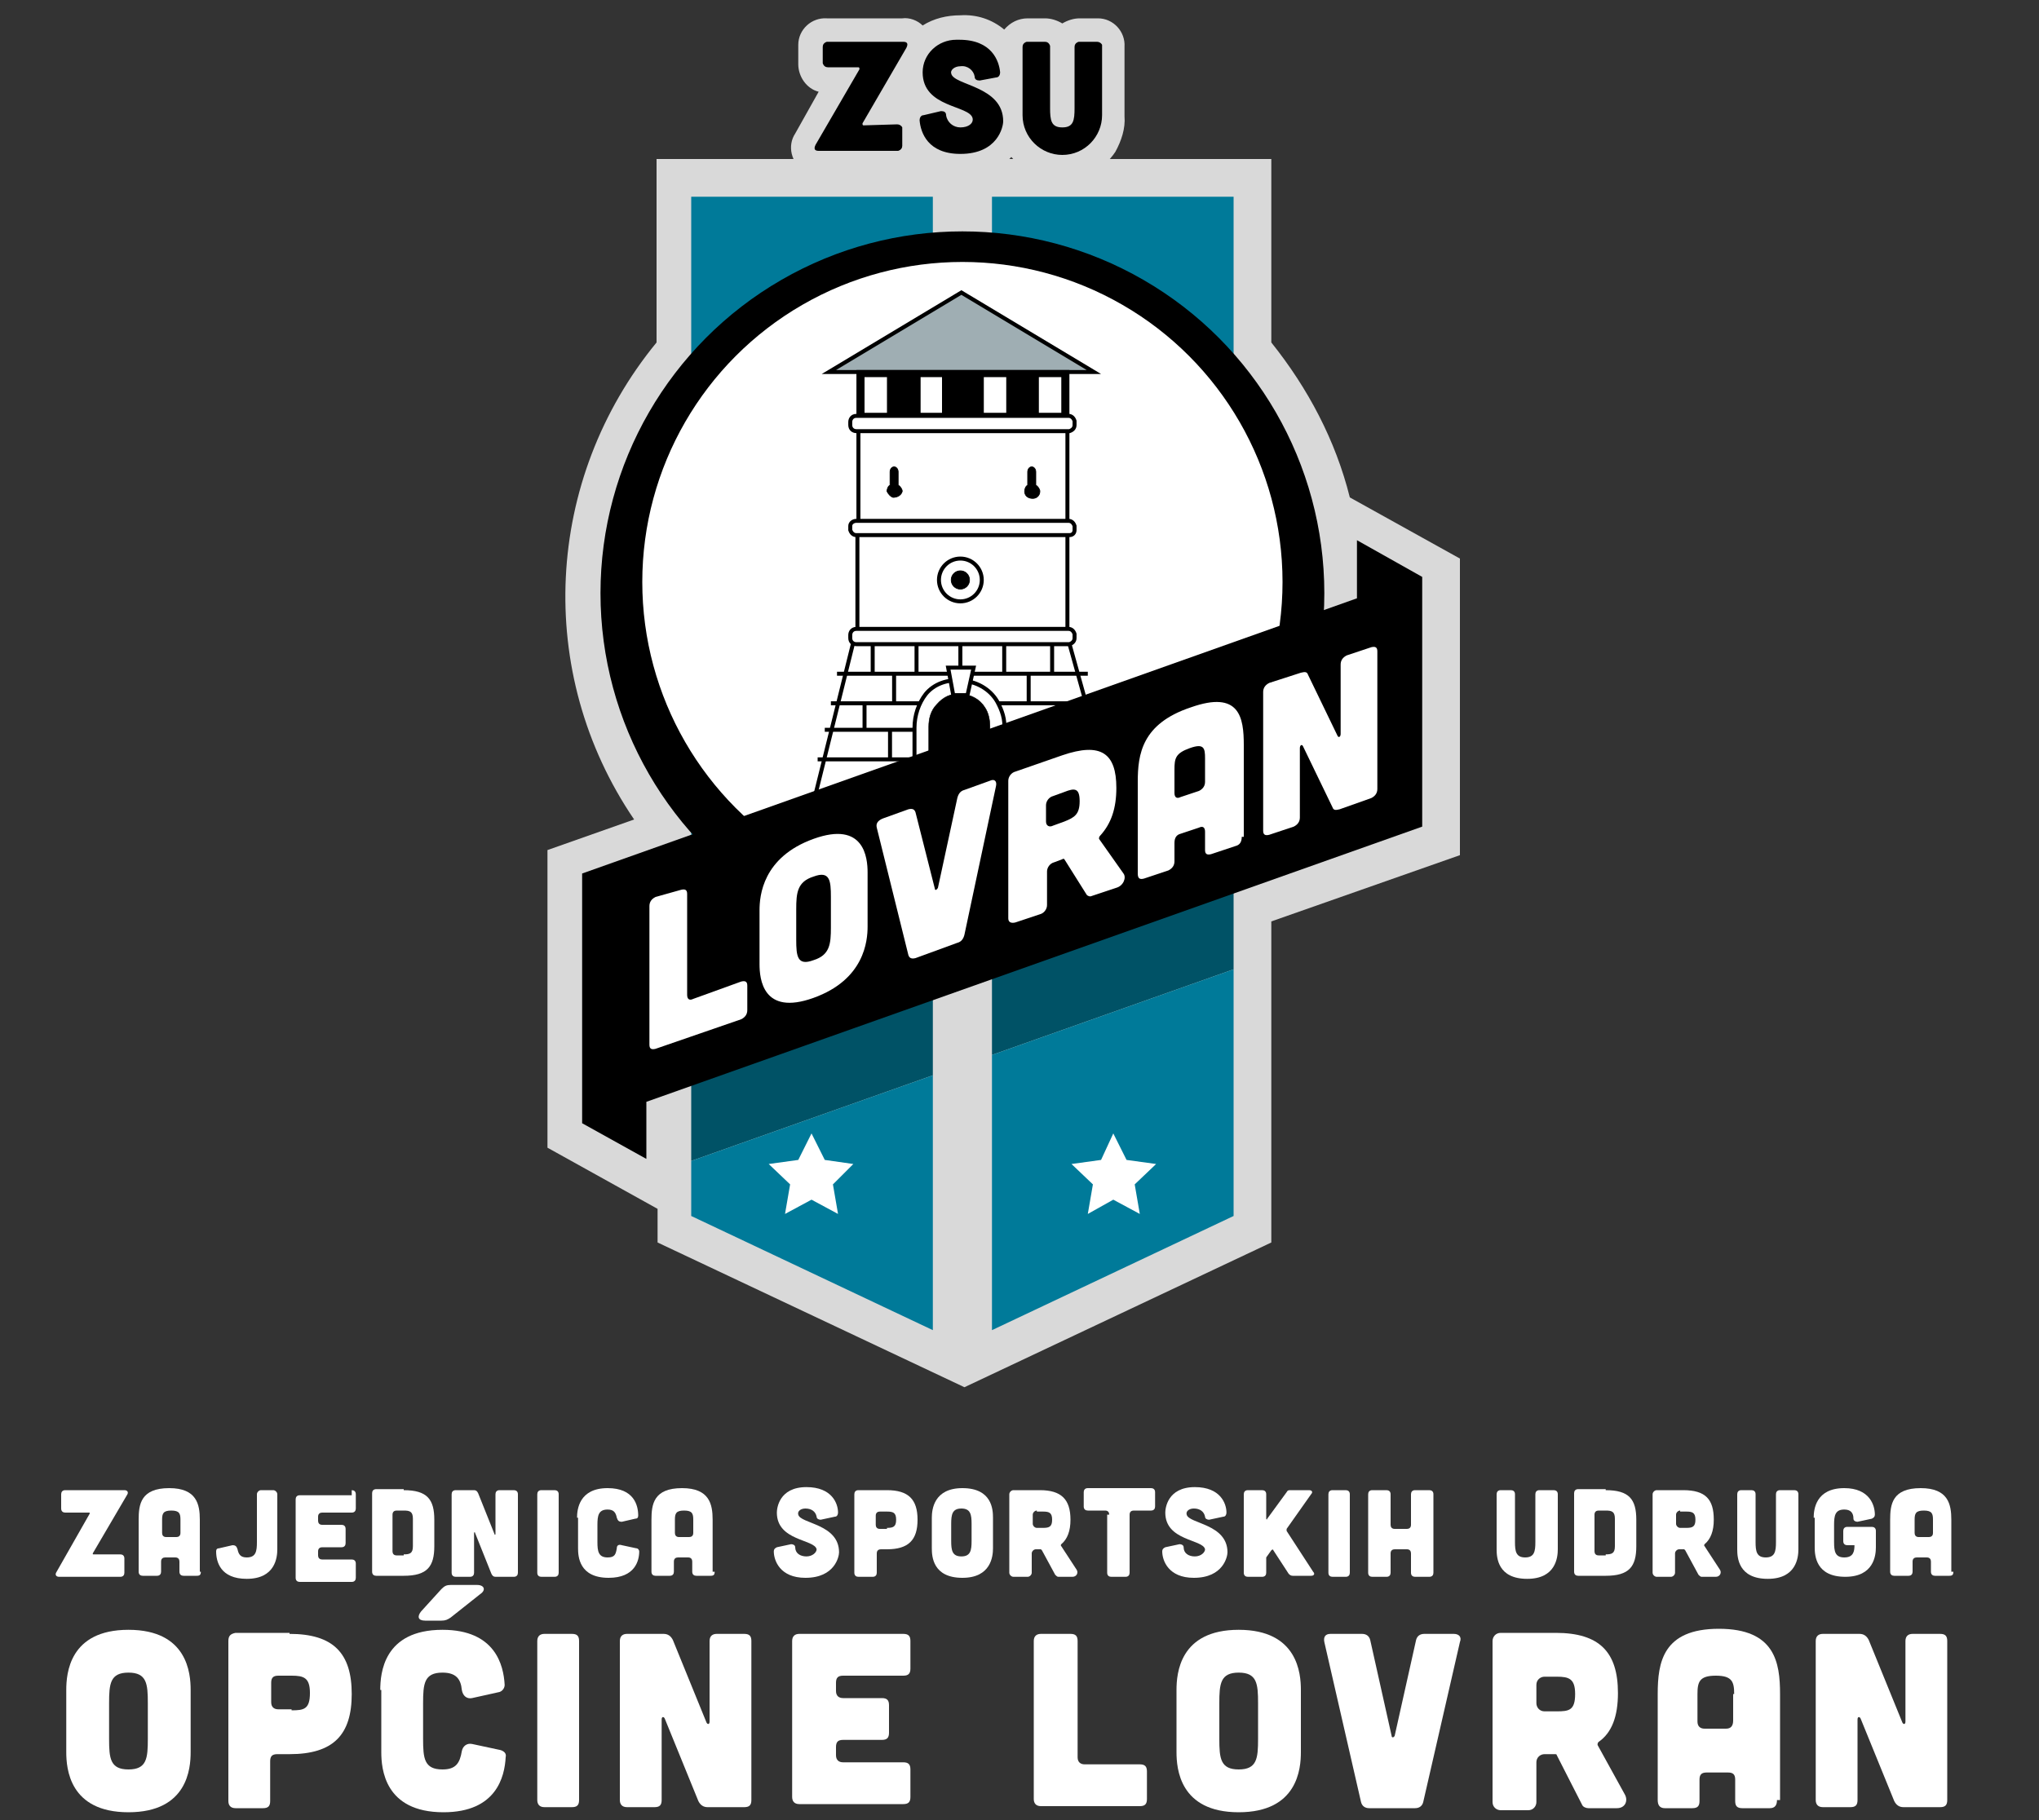 <?xml version="1.0" encoding="utf-8"?>
<!-- Generator: Adobe Illustrator 22.0.0, SVG Export Plug-In . SVG Version: 6.00 Build 0)  -->
<svg version="1.1" id="Layer_1" xmlns="http://www.w3.org/2000/svg" xmlns:xlink="http://www.w3.org/1999/xlink" x="0px" y="0px"
	 viewBox="0 0 200 178.6" style="enable-background:new 0 0 200 178.6;" xml:space="preserve">
<rect x="0" y="0" width="200" height="178.6" fill="#333333" stroke="none"/>
<style type="text/css">
	.st0{fill:#D9D9D9;}
	.st1{fill:#005266;}
	.st2{fill:#007A99;}
	.st3{fill:#FFFFFF;}
	.st4{fill:#9FAEB3;stroke:#000000;stroke-width:0.39;stroke-miterlimit:3.86;}
	.st5{fill:none;stroke:#000000;stroke-width:0.39;stroke-miterlimit:3.86;}
	.st6{fill:none;stroke:#000000;stroke-width:7.000000e-02;stroke-miterlimit:3.86;}
	.st7{fill:none;}
	.st8{fill:none;stroke:#000000;stroke-width:5.000000e-02;stroke-miterlimit:3.86;}
	.st9{enable-background:new    ;}
</style>
<title>zsu_logo_footer</title>
<path class="st0" d="M132.4,48.8c-1.4-5.6-4.1-10.7-7.7-15.2v-18H64.4v18c-11,13.4-12,32.4-2.2,46.8l-8.5,3v29.2l10.8,6v3.3
	l30.1,14.2l30.1-14.2V90.4l18.5-6.5V54.8L132.4,48.8z"/>
<polygon class="st1" points="67.8,97.3 67.8,113.9 91.5,105.5 91.5,88.9 "/>
<polygon class="st2" points="67.8,119.3 91.5,130.5 91.5,105.5 67.8,113.9 "/>
<polygon class="st2" points="91.5,19.3 67.8,19.3 67.8,97.3 91.5,88.9 "/>
<polygon class="st1" points="121,78.5 97.3,86.9 97.3,103.5 121,95.1 "/>
<polygon class="st2" points="97.3,103.5 97.3,130.5 121,119.3 121,95.1 "/>
<polygon class="st2" points="121,19.3 97.3,19.3 97.3,86.9 121,78.5 "/>
<circle cx="94.4" cy="58.2" r="35.5"/>
<circle class="st3" cx="94.4" cy="57.1" r="31.4"/>
<polygon class="st3" points="109.2,111.2 110.5,113.8 113.4,114.2 111.3,116.2 111.8,119.1 109.2,117.7 106.7,119.1 107.2,116.2 
	105.1,114.2 108,113.8 "/>
<polygon class="st3" points="79.6,111.2 80.9,113.8 83.7,114.2 81.7,116.2 82.2,119.1 79.6,117.7 77,119.1 77.5,116.2 75.4,114.2 
	78.3,113.8 "/>
<path class="st0" d="M107.6,1.8h-1.7c-0.6,0-1.2,0.2-1.7,0.5c-0.5-0.3-1.1-0.5-1.7-0.5h-1.7c-0.9,0-1.7,0.4-2.3,1.1
	c-1.2-1-2.7-1.5-4.3-1.4c-1.3,0-2.6,0.3-3.7,1c-0.5-0.5-1.3-0.8-2-0.7h-7.4c-1.5-0.1-2.8,1.1-2.8,2.6c0,0.1,0,0.2,0,0.2v1.7
	c0,1.2,0.8,2.4,2,2.7L78,13.1c-0.8,1.2-0.4,2.9,0.9,3.7c0.4,0.3,1,0.4,1.5,0.4H88c0.8,0,1.6-0.4,2.2-1c1.2,0.8,2.6,1.2,4,1.2
	c1.9,0.1,3.7-0.6,5-2c1.2,1.4,3,2.2,4.9,2.1c2.1,0.2,4.1-0.8,5.3-2.6c0.6-1.1,1-2.3,0.9-3.5V4.6c0.1-1.5-1.1-2.8-2.6-2.8
	C107.7,1.8,107.7,1.8,107.6,1.8z"/>
<path d="M96.1,7.9c-0.3,0-0.5-0.1-0.5-0.4c-0.1-0.6-0.7-1.1-1.4-1c-0.6,0-1,0.4-0.9,0.7c0.2,1.2,5.1,1.2,5.1,4.7
	c0,0.5-0.5,3.2-4.2,3.2c-3.2,0-3.9-2.1-4-3.3c0-0.2,0.1-0.5,0.4-0.5c0,0,0,0,0,0l1.7-0.4c0.3,0,0.5,0.1,0.5,0.4
	c0.1,0.7,0.7,1.2,1.4,1.2c0,0,0,0,0,0c0.8,0,1.3-0.4,1.2-0.9c-0.3-1.3-4.9-1-4.9-4.5c0-1.8,1.5-3.2,3.3-3.2c0.1,0,0.2,0,0.3,0
	c3.2,0,3.9,2.1,4,3.2c0,0.2-0.1,0.5-0.4,0.5c0,0,0,0,0,0L96.1,7.9z"/>
<path d="M88,12.2c0.2,0,0.4,0.1,0.5,0.3c0,0,0,0.1,0,0.1v1.7c0,0.2-0.1,0.4-0.4,0.5c0,0-0.1,0-0.1,0h-7.7c-0.4,0-0.5-0.2-0.3-0.6
	l4.3-7.4c0-0.1,0-0.2-0.1-0.2h-3c-0.2,0-0.4-0.1-0.5-0.4c0,0,0,0,0-0.1V4.6c0-0.2,0.1-0.4,0.4-0.5c0,0,0.1,0,0.1,0h7.4
	c0.4,0,0.5,0.2,0.3,0.6l-4.3,7.4c0,0.1,0,0.2,0.1,0.2L88,12.2z"/>
<path d="M102.5,4.1c0.2,0,0.4,0.1,0.5,0.4c0,0,0,0.1,0,0.1v6c0,1.2,0.1,1.9,1.2,1.9c1.1,0,1.2-0.7,1.2-1.9v-6c0-0.2,0.1-0.4,0.4-0.5
	c0,0,0.1,0,0.1,0h1.7c0.2,0,0.4,0.1,0.5,0.3c0,0,0,0.1,0,0.1v6.8c0,2.1-1.7,3.9-3.9,3.9c-2.1,0-3.9-1.7-3.9-3.9V4.6
	c0-0.2,0.1-0.4,0.4-0.5c0,0,0.1,0,0.1,0L102.5,4.1z"/>
<polygon class="st4" points="81.3,36.5 94.3,28.7 107.3,36.5 "/>
<polygon points="84.2,36.5 104.7,36.5 104.7,41.1 84.2,41.1 "/>
<polygon class="st5" points="84.2,36.5 104.7,36.5 104.7,41.1 84.2,41.1 "/>
<polygon class="st3" points="84.2,42 104.7,42 104.7,51.3 84.2,51.3 "/>
<polygon class="st5" points="84.2,42 104.7,42 104.7,51.3 84.2,51.3 "/>
<polygon class="st3" points="84.1,52.3 104.7,52.3 104.7,62 84.1,62 "/>
<polygon class="st5" points="84.1,52.3 104.7,52.3 104.7,62 84.1,62 "/>
<polygon class="st3" points="84.8,37 87,37 87,40.5 84.8,40.5 "/>
<polygon class="st3" points="90.3,37 92.4,37 92.4,40.5 90.3,40.5 "/>
<polygon class="st3" points="96.5,37 98.7,37 98.7,40.5 96.5,40.5 "/>
<polygon class="st3" points="101.9,37 104.1,37 104.1,40.5 101.9,40.5 "/>
<circle class="st3" cx="94.2" cy="56.9" r="2.1"/>
<circle class="st5" cx="94.2" cy="56.9" r="2.1"/>
<circle cx="94.2" cy="56.9" r="0.9"/>
<circle class="st6" cx="94.2" cy="56.9" r="0.9"/>
<polygon class="st3" points="83.8,62.6 80,77.9 109,77.9 104.8,62.8 "/>
<polygon class="st7" points="83.8,62.6 80,77.9 109,77.9 104.8,62.8 "/>
<line class="st5" x1="82.1" y1="66.1" x2="106.7" y2="66.1"/>
<line class="st5" x1="81.5" y1="69" x2="107.4" y2="69"/>
<line class="st5" x1="80.9" y1="71.6" x2="107.9" y2="71.6"/>
<line class="st5" x1="80.2" y1="74.5" x2="108.7" y2="74.5"/>
<line class="st5" x1="85.6" y1="62.5" x2="85.6" y2="66.2"/>
<line class="st5" x1="89.9" y1="62.5" x2="89.9" y2="66.2"/>
<line class="st5" x1="94.2" y1="62.5" x2="94.2" y2="66.2"/>
<line class="st5" x1="98.5" y1="62.5" x2="98.5" y2="66.2"/>
<line class="st5" x1="103.2" y1="62.5" x2="103.2" y2="66.2"/>
<line class="st5" x1="87.7" y1="66.1" x2="87.7" y2="68.9"/>
<line class="st5" x1="100.9" y1="66.1" x2="100.9" y2="68.9"/>
<line class="st5" x1="84.8" y1="69" x2="84.8" y2="71.7"/>
<line class="st5" x1="103.7" y1="69" x2="103.7" y2="71.7"/>
<line class="st5" x1="87.3" y1="71.6" x2="87.3" y2="74.6"/>
<line class="st5" x1="101.2" y1="71.6" x2="101.2" y2="74.6"/>
<polygon class="st5" points="83.8,62.6 80,77.9 109,77.9 104.8,62.8 "/>
<path d="M87,48.2c0-0.2,0.1-0.5,0.3-0.6v-1.3c0-0.3,0.2-0.5,0.4-0.5c0.2,0,0.4,0.2,0.4,0.5v1.3c0.2,0.1,0.4,0.4,0.4,0.6
	c-0.1,0.4-0.5,0.6-0.9,0.6C87.3,48.7,87.1,48.4,87,48.2L87,48.2z"/>
<path class="st6" d="M87,48.2c0-0.2,0.1-0.5,0.3-0.6v-1.3c0-0.3,0.2-0.5,0.4-0.5c0.2,0,0.4,0.2,0.4,0.5v1.3c0.2,0.1,0.4,0.4,0.4,0.6
	c-0.1,0.4-0.5,0.6-0.9,0.6C87.3,48.7,87.1,48.4,87,48.2L87,48.2z"/>
<path d="M100.5,48.2c0-0.2,0.1-0.5,0.3-0.6v-1.3c0-0.3,0.2-0.5,0.4-0.5c0.2,0,0.4,0.2,0.4,0.5v1.3c0.2,0.1,0.4,0.4,0.4,0.6
	c0,0.4-0.3,0.7-0.7,0.7C100.8,48.9,100.5,48.6,100.5,48.2L100.5,48.2z"/>
<path class="st6" d="M100.5,48.2c0-0.2,0.1-0.5,0.3-0.6v-1.3c0-0.3,0.2-0.5,0.4-0.5c0.2,0,0.4,0.2,0.4,0.5v1.3
	c0.2,0.1,0.4,0.4,0.4,0.6c0,0.4-0.3,0.7-0.7,0.7C100.8,48.9,100.5,48.6,100.5,48.2L100.5,48.2z"/>
<path class="st3" d="M83.4,41.4c0-0.3,0.2-0.6,0.6-0.6h20.8c0.3,0,0.5,0.2,0.6,0.5c0,0,0,0,0,0v0.4c0,0.3-0.2,0.5-0.5,0.6
	c0,0,0,0,0,0H84c-0.3,0-0.6-0.2-0.6-0.6V41.4z"/>
<path class="st5" d="M83.4,41.4c0-0.3,0.2-0.6,0.6-0.6h20.8c0.3,0,0.5,0.2,0.6,0.5c0,0,0,0,0,0v0.4c0,0.3-0.2,0.5-0.5,0.6
	c0,0,0,0,0,0H84c-0.3,0-0.6-0.2-0.6-0.6V41.4z"/>
<path class="st3" d="M83.4,51.6c0-0.3,0.3-0.5,0.6-0.5h20.8c0.3,0,0.5,0.2,0.6,0.5c0,0,0,0,0,0V52c0,0.3-0.2,0.5-0.5,0.5
	c0,0,0,0,0,0H84c-0.3,0-0.5-0.2-0.6-0.5V51.6z"/>
<path class="st5" d="M83.4,51.6c0-0.3,0.3-0.5,0.6-0.5h20.8c0.3,0,0.5,0.2,0.6,0.5c0,0,0,0,0,0V52c0,0.3-0.2,0.5-0.5,0.5
	c0,0,0,0,0,0H84c-0.3,0-0.5-0.2-0.6-0.5V51.6z"/>
<path class="st3" d="M83.4,62.3c0-0.3,0.2-0.6,0.6-0.6h20.8c0.3,0,0.5,0.2,0.6,0.5c0,0,0,0,0,0v0.4c0,0.3-0.2,0.5-0.5,0.6
	c0,0,0,0,0,0H84c-0.3,0-0.6-0.2-0.6-0.6V62.3z"/>
<path class="st5" d="M83.4,62.3c0-0.3,0.2-0.6,0.6-0.6h20.8c0.3,0,0.5,0.2,0.6,0.5c0,0,0,0,0,0v0.4c0,0.3-0.2,0.5-0.5,0.6
	c0,0,0,0,0,0H84c-0.3,0-0.6-0.2-0.6-0.6V62.3z"/>
<path class="st3" d="M89.7,78v-6.6c0-1.2,0.4-2.4,1.1-3.3c0.8-1,2.2-1.5,3.5-1.3c1.4,0,2.8,0.8,3.5,2c0.5,0.9,0.8,1.8,0.7,2.8v6.3
	L89.7,78z"/>
<path class="st5" d="M89.7,78v-6.6c0-1.2,0.4-2.4,1.1-3.3c0.8-1,2.2-1.5,3.5-1.3c1.4,0,2.8,0.8,3.5,2c0.5,0.9,0.8,1.8,0.7,2.8v6.3
	L89.7,78z"/>
<path d="M91.1,78v-6.7c0-0.8,0.2-1.6,0.8-2.2c0.6-0.7,1.4-1.1,2.3-1c1,0,1.9,0.5,2.4,1.3c0.4,0.6,0.5,1.3,0.5,2V78H91.1z"/>
<path class="st8" d="M91.1,78v-6.7c0-0.8,0.2-1.6,0.8-2.2c0.6-0.7,1.4-1.1,2.3-1c1,0,1.9,0.5,2.4,1.3c0.4,0.6,0.5,1.3,0.5,2V78H91.1
	z"/>
<polygon class="st3" points="93,65.5 95.5,65.5 94.9,68.2 93.5,68.2 "/>
<polygon class="st5" points="93,65.5 95.5,65.5 94.9,68.2 93.5,68.2 "/>
<polygon points="139.5,56.6 133.1,53 133.1,58.7 57.1,85.7 57.1,110.2 63.4,113.7 63.4,108.1 139.5,81.1 "/>
<g class="st9">
	<path class="st3" d="M66.8,87.3c0.4-0.1,0.6,0,0.6,0.4v9.9c0,0.4,0.2,0.6,0.6,0.4l4.7-1.7c0.4-0.1,0.6,0,0.6,0.4v2.4
		c0,0.4-0.2,0.7-0.6,0.9l-8.4,2.9c-0.4,0.1-0.6,0-0.6-0.4V88.9c0-0.4,0.2-0.7,0.6-0.9L66.8,87.3z"/>
</g>
<g class="st9">
	<path class="st3" d="M85.1,90.9c0,1.4-0.3,5.2-5.3,7c-5,1.8-5.3-1.9-5.3-3.3v-5.3c0-1.4,0.3-5.2,5.3-7c5-1.8,5.3,1.9,5.3,3.3V90.9z
		 M81.5,88c0-1.6-0.1-2.6-1.7-2c-1.6,0.5-1.7,1.6-1.7,3.2v3c0,1.6,0.1,2.6,1.7,2c1.6-0.5,1.7-1.6,1.7-3.2V88z"/>
</g>
<g class="st9">
	<path class="st3" d="M89.1,79.4c0.4-0.1,0.6,0,0.7,0.3l1.9,7.5c0,0.2,0.2,0.1,0.3-0.1l1.9-8.8c0.1-0.4,0.3-0.7,0.7-0.8l2.5-0.9
		c0.4-0.2,0.7,0,0.6,0.5l-3.1,14.6c-0.1,0.4-0.3,0.7-0.7,0.8L89.8,94c-0.4,0.1-0.6,0-0.7-0.3L86,81.2c-0.1-0.4,0.1-0.7,0.6-0.9
		L89.1,79.4z"/>
	<path class="st3" d="M110.2,85.7c0.3,0.4,0,1.2-0.7,1.4l-2.4,0.8c-0.2,0.1-0.4,0-0.5-0.1l-2.2-3.5c0,0-0.1-0.1-0.2,0l-0.8,0.3
		c-0.4,0.1-0.7,0.5-0.7,0.9v3.3c0,0.4-0.3,0.8-0.7,0.9l-2.4,0.8c-0.4,0.1-0.7,0-0.7-0.4V76.6c0-0.4,0.3-0.8,0.7-0.9l4.6-1.6
		c3.8-1.3,5.3-0.2,5.3,3.2c0,2-0.5,3.5-1.6,4.7c-0.1,0.1-0.1,0.2-0.1,0.3L110.2,85.7z M103.3,78.1c-0.4,0.1-0.7,0.5-0.7,0.9v1.6
		c0,0.4,0.3,0.6,0.7,0.4l1.1-0.4c1-0.4,1.5-0.7,1.5-2s-0.5-1.3-1.5-0.9L103.3,78.1z"/>
	<path class="st3" d="M121.8,82.1c0,0.5-0.2,0.8-0.6,0.9l-2.4,0.8c-0.4,0.1-0.6,0-0.6-0.4v-1.8c0-0.4-0.2-0.6-0.6-0.4l-1.8,0.6
		c-0.4,0.1-0.6,0.4-0.6,0.9v1.8c0,0.4-0.2,0.7-0.6,0.9l-2.4,0.8c-0.4,0.1-0.6,0-0.6-0.5v-9c0-2.7,0.4-5.7,5.2-7.3
		c4.8-1.7,5.2,1,5.2,3.7V82.1z M118.2,74.4c0-1-0.1-1.5-1.5-1c-1.4,0.5-1.5,1-1.5,2.1v2.3c0,0.4,0.2,0.6,0.6,0.4l1.8-0.6
		c0.4-0.2,0.6-0.5,0.6-0.9V74.4z"/>
	<path class="st3" d="M127.6,66c0.4-0.1,0.6-0.1,0.7,0.2l2.9,6c0.1,0.2,0.3,0.1,0.3-0.2v-6.8c0-0.4,0.2-0.7,0.6-0.9l2.4-0.8
		c0.4-0.1,0.6,0,0.6,0.4v13.5c0,0.4-0.2,0.7-0.6,0.9l-3.1,1.1c-0.4,0.1-0.6,0.1-0.7-0.2l-2.9-6c-0.1-0.2-0.3-0.1-0.3,0.2v6.8
		c0,0.4-0.2,0.7-0.6,0.9l-2.4,0.8c-0.4,0.1-0.6,0-0.6-0.4V67.9c0-0.4,0.2-0.7,0.6-0.9L127.6,66z"/>
</g>
<g class="st9">
	<path class="st3" d="M11.8,152.5c0.2,0,0.4,0.1,0.4,0.4v1.4c0,0.2-0.1,0.4-0.4,0.4h-6c-0.3,0-0.4-0.2-0.3-0.4l3.3-5.8
		c0-0.1,0-0.1-0.1-0.1H6.4c-0.2,0-0.4-0.1-0.4-0.4v-1.4c0-0.2,0.1-0.4,0.4-0.4h5.8c0.3,0,0.4,0.2,0.3,0.4l-3.4,5.8
		c0,0.1,0,0.1,0.1,0.1H11.8z"/>
	<path class="st3" d="M19.7,154.2c0,0.3-0.1,0.4-0.4,0.4H18c-0.2,0-0.4-0.1-0.4-0.4v-1c0-0.2-0.1-0.4-0.4-0.4h-1
		c-0.2,0-0.4,0.1-0.4,0.4v1c0,0.2-0.1,0.4-0.4,0.4h-1.4c-0.2,0-0.4-0.1-0.4-0.4v-5.1c0-1.5,0.2-3.1,3-3.1c2.7,0,3,1.6,3,3.1V154.2z
		 M17.7,149.1c0-0.6-0.1-0.9-0.9-0.9c-0.8,0-0.9,0.3-0.9,0.9v1.3c0,0.2,0.1,0.4,0.4,0.4h1c0.2,0,0.4-0.1,0.4-0.4V149.1z"/>
	<path class="st3" d="M26.8,146.2c0.2,0,0.4,0.2,0.4,0.4v5.4c0,0.8-0.2,2.9-3,2.9c-2.6,0-3-1.7-3-2.7c0-0.2,0.1-0.3,0.3-0.3l1.3-0.3
		c0.3,0,0.4,0.1,0.5,0.4c0.1,0.5,0.3,0.8,0.9,0.8c0.9,0,1-0.6,1-1.5v-4.7c0-0.2,0.2-0.4,0.4-0.4H26.8z"/>
	<path class="st3" d="M34.5,146.2c0.2,0,0.4,0.1,0.4,0.4v1.4c0,0.2-0.1,0.4-0.4,0.4h-2.9c-0.2,0-0.4,0.1-0.4,0.4v0.4
		c0,0.2,0.1,0.4,0.4,0.4h1.9c0.2,0,0.4,0.1,0.4,0.4v1.4c0,0.2-0.1,0.4-0.4,0.4h-1.9c-0.2,0-0.4,0.1-0.4,0.4v0.4
		c0,0.2,0.1,0.4,0.4,0.4h2.9c0.2,0,0.4,0.1,0.4,0.4v1.4c0,0.2-0.1,0.4-0.4,0.4h-5.1c-0.2,0-0.4-0.1-0.4-0.4v-7.7
		c0-0.2,0.1-0.4,0.4-0.4H34.5z"/>
	<path class="st3" d="M39.6,146.2c2.3,0,3,0.9,3,2.9v2.6c0,2-0.7,2.9-3,2.9h-2.7c-0.2,0-0.4-0.1-0.4-0.4v-7.7c0-0.2,0.1-0.4,0.4-0.4
		H39.6z M39.6,152.5c0.6,0,0.9-0.1,0.9-0.8c0,0,0-2.6,0-2.7c0-0.7-0.3-0.8-0.9-0.8h-0.7c-0.2,0-0.4,0.1-0.4,0.4v3.6
		c0,0.2,0.1,0.4,0.4,0.4H39.6z"/>
	<path class="st3" d="M46.5,146.2c0.2,0,0.3,0.1,0.4,0.3l1.6,4c0,0.1,0.1,0.1,0.1,0v-3.9c0-0.2,0.1-0.4,0.4-0.4h1.4
		c0.2,0,0.4,0.1,0.4,0.4v7.7c0,0.2-0.1,0.4-0.4,0.4h-1.8c-0.2,0-0.3-0.1-0.4-0.3l-1.6-4c0-0.1-0.1-0.1-0.1,0v3.9
		c0,0.2-0.1,0.4-0.4,0.4h-1.4c-0.2,0-0.4-0.1-0.4-0.4v-7.7c0-0.2,0.1-0.4,0.4-0.4H46.5z"/>
	<path class="st3" d="M54.4,146.2c0.2,0,0.4,0.1,0.4,0.4v7.7c0,0.2-0.1,0.4-0.4,0.4h-1.3c-0.2,0-0.4-0.1-0.4-0.4v-7.7
		c0-0.2,0.1-0.4,0.4-0.4H54.4z"/>
	<path class="st3" d="M56.6,148.9c0-0.8,0.2-2.9,3-2.9c2.6,0,3,1.7,3,2.7c0,0.2-0.1,0.3-0.3,0.3l-1.3,0.3c-0.3,0-0.4-0.1-0.5-0.4
		c-0.1-0.5-0.3-0.8-0.9-0.8c-0.9,0-1,0.6-1,1.5v1.7c0,0.9,0.1,1.5,1,1.5c0.7,0,0.8-0.3,0.9-0.9c0-0.3,0.2-0.4,0.5-0.3l1.4,0.3
		c0.2,0,0.3,0.2,0.3,0.3c0,0.9-0.4,2.6-3,2.6c-2.9,0-3-2.1-3-2.9V148.9z"/>
	<path class="st3" d="M70.1,154.2c0,0.3-0.1,0.4-0.4,0.4h-1.4c-0.2,0-0.4-0.1-0.4-0.4v-1c0-0.2-0.1-0.4-0.4-0.4h-1
		c-0.2,0-0.4,0.1-0.4,0.4v1c0,0.2-0.1,0.4-0.4,0.4h-1.4c-0.2,0-0.4-0.1-0.4-0.4v-5.1c0-1.5,0.2-3.1,3-3.1c2.7,0,3,1.6,3,3.1V154.2z
		 M68,149.1c0-0.6-0.1-0.9-0.9-0.9c-0.8,0-0.9,0.3-0.9,0.9v1.3c0,0.2,0.1,0.4,0.4,0.4h1c0.2,0,0.4-0.1,0.4-0.4V149.1z"/>
	<path class="st3" d="M80.5,149.1c-0.2,0-0.4-0.1-0.4-0.3c-0.1-0.5-0.5-0.8-1.1-0.8c-0.5,0-0.8,0.3-0.7,0.6c0.2,0.9,4,0.9,4,3.7
		c0,0.4-0.4,2.5-3.3,2.5c-2.5,0-3.1-1.7-3.1-2.6c0-0.2,0.1-0.3,0.3-0.4l1.4-0.3c0.2,0,0.4,0.1,0.4,0.3c0,0.6,0.5,0.9,1.1,0.9
		c0.6,0,1-0.4,1-0.7c-0.2-1-3.9-0.8-3.9-3.6c0-0.4,0.2-2.5,2.9-2.5c2.5,0,3.1,1.6,3.1,2.5c0,0.2-0.1,0.4-0.3,0.4L80.5,149.1z"/>
	<path class="st3" d="M87,146.2c2.1,0,3,0.9,3,2.9s-0.9,2.9-3,2.9h-0.6c-0.2,0-0.4,0.1-0.4,0.4v1.9c0,0.2-0.1,0.4-0.4,0.4h-1.4
		c-0.2,0-0.4-0.1-0.4-0.4v-7.7c0-0.2,0.1-0.4,0.4-0.4H87z M87,149.9c0.6,0,0.9-0.1,0.9-0.8c0-0.7-0.3-0.8-0.9-0.8h-0.7
		c-0.2,0-0.4,0.1-0.4,0.4v0.9c0,0.2,0.1,0.4,0.4,0.4H87z"/>
	<path class="st3" d="M97.4,151.9c0,0.8-0.2,2.9-3,2.9c-2.9,0-3-2.1-3-2.9v-3c0-0.8,0.2-2.9,3-2.9c2.9,0,3,2.1,3,2.9V151.9z
		 M95.3,149.5c0-0.9-0.1-1.5-1-1.5s-1,0.6-1,1.5v1.7c0,0.9,0.1,1.5,1,1.5s1-0.6,1-1.5V149.5z"/>
</g>
<g class="st9">
	<path class="st3" d="M105.6,154c0.2,0.3,0,0.7-0.4,0.7h-1.4c-0.1,0-0.2-0.1-0.3-0.2l-1.3-2.4c0,0-0.1-0.1-0.1-0.1h-0.5
		c-0.2,0-0.4,0.2-0.4,0.4v1.9c0,0.2-0.2,0.4-0.4,0.4h-1.4c-0.2,0-0.4-0.2-0.4-0.4v-7.7c0-0.2,0.2-0.4,0.4-0.4h2.6c2.1,0,3,0.9,3,2.9
		c0,1.1-0.3,1.9-0.9,2.4c0,0-0.1,0.1,0,0.2L105.6,154z M101.7,148.2c-0.2,0-0.4,0.2-0.4,0.4v0.9c0,0.2,0.2,0.4,0.4,0.4h0.6
		c0.6,0,0.9-0.1,0.9-0.8c0-0.7-0.3-0.8-0.9-0.8H101.7z"/>
</g>
<g class="st9">
	<path class="st3" d="M108.8,148.6c0-0.2-0.1-0.4-0.4-0.4h-1.7c-0.2,0-0.4-0.1-0.4-0.4v-1.4c0-0.2,0.1-0.4,0.4-0.4h6.2
		c0.2,0,0.4,0.1,0.4,0.4v1.4c0,0.2-0.1,0.4-0.4,0.4h-1.7c-0.2,0-0.4,0.1-0.4,0.4v5.7c0,0.2-0.1,0.4-0.4,0.4h-1.4
		c-0.2,0-0.4-0.1-0.4-0.4V148.6z"/>
</g>
<g class="st9">
	<path class="st3" d="M118.6,149.1c-0.2,0-0.4-0.1-0.4-0.3c-0.1-0.5-0.5-0.8-1.1-0.8c-0.5,0-0.8,0.3-0.7,0.6c0.2,0.9,4,0.9,4,3.7
		c0,0.4-0.4,2.5-3.3,2.5c-2.5,0-3.1-1.7-3.1-2.6c0-0.2,0.1-0.3,0.3-0.4l1.4-0.3c0.2,0,0.4,0.1,0.4,0.3c0,0.6,0.5,0.9,1.1,0.9
		c0.6,0,1-0.4,1-0.7c-0.2-1-3.9-0.8-3.9-3.6c0-0.4,0.2-2.5,2.9-2.5c2.5,0,3.1,1.6,3.1,2.5c0,0.2-0.1,0.4-0.3,0.4L118.6,149.1z"/>
	<path class="st3" d="M128.8,154.2c0.2,0.2,0.1,0.4-0.2,0.4h-1.8c-0.2,0-0.3-0.1-0.4-0.2l-1.5-2.3c0-0.1-0.1-0.1-0.2,0l-0.5,0.7
		c0,0,0,0.1,0,0.2v1.3c0,0.2-0.1,0.4-0.4,0.4h-1.4c-0.2,0-0.4-0.1-0.4-0.4v-7.7c0-0.2,0.1-0.4,0.4-0.4h1.4c0.2,0,0.4,0.1,0.4,0.4
		v2.4c0,0.1,0.1,0.1,0.1,0l1.9-2.6c0.1-0.2,0.2-0.2,0.4-0.2h1.8c0.3,0,0.4,0.2,0.2,0.4l-2.4,3.4c0,0.1,0,0.1,0,0.2L128.8,154.2z"/>
	<path class="st3" d="M132,146.2c0.2,0,0.4,0.1,0.4,0.4v7.7c0,0.2-0.1,0.4-0.4,0.4h-1.3c-0.2,0-0.4-0.1-0.4-0.4v-7.7
		c0-0.2,0.1-0.4,0.4-0.4H132z"/>
	<path class="st3" d="M136,146.2c0.2,0,0.4,0.1,0.4,0.4v3c0,0.2,0.1,0.4,0.4,0.4h1.2c0.2,0,0.4-0.1,0.4-0.4v-3
		c0-0.2,0.1-0.4,0.4-0.4h1.4c0.2,0,0.4,0.1,0.4,0.4v7.7c0,0.2-0.1,0.4-0.4,0.4h-1.4c-0.2,0-0.4-0.1-0.4-0.4v-1.9
		c0-0.2-0.1-0.4-0.4-0.4h-1.2c-0.2,0-0.4,0.1-0.4,0.4v1.9c0,0.2-0.1,0.4-0.4,0.4h-1.4c-0.2,0-0.4-0.1-0.4-0.4v-7.7
		c0-0.2,0.1-0.4,0.4-0.4H136z"/>
	<path class="st3" d="M148.2,146.2c0.2,0,0.4,0.1,0.4,0.4v4.7c0,0.9,0.1,1.5,1,1.5c0.9,0,1-0.6,1-1.5v-4.7c0-0.2,0.1-0.4,0.4-0.4
		h1.4c0.2,0,0.4,0.1,0.4,0.4v5.4c0,0.8-0.2,2.9-3,2.9c-2.9,0-3-2.1-3-2.9v-5.4c0-0.2,0.1-0.4,0.4-0.4H148.2z"/>
	<path class="st3" d="M157.5,146.2c2.3,0,3,0.9,3,2.9v2.6c0,2-0.7,2.9-3,2.9h-2.7c-0.2,0-0.4-0.1-0.4-0.4v-7.7
		c0-0.2,0.1-0.4,0.4-0.4H157.5z M157.5,152.5c0.6,0,0.9-0.1,0.9-0.8c0,0,0-2.6,0-2.7c0-0.7-0.3-0.8-0.9-0.8h-0.7
		c-0.2,0-0.4,0.1-0.4,0.4v3.6c0,0.2,0.1,0.4,0.4,0.4H157.5z"/>
	<path class="st3" d="M168.7,154c0.2,0.3,0,0.7-0.4,0.7h-1.4c-0.1,0-0.2-0.1-0.3-0.2l-1.3-2.4c0,0-0.1-0.1-0.1-0.1h-0.5
		c-0.2,0-0.4,0.2-0.4,0.4v1.9c0,0.2-0.2,0.4-0.4,0.4h-1.4c-0.2,0-0.4-0.2-0.4-0.4v-7.7c0-0.2,0.2-0.4,0.4-0.4h2.6c2.2,0,3,0.9,3,2.9
		c0,1.1-0.3,1.9-0.9,2.4c0,0-0.1,0.1,0,0.2L168.7,154z M164.8,148.2c-0.2,0-0.4,0.2-0.4,0.4v0.9c0,0.2,0.2,0.4,0.4,0.4h0.6
		c0.6,0,0.9-0.1,0.9-0.8c0-0.7-0.3-0.8-0.9-0.8H164.8z"/>
	<path class="st3" d="M171.8,146.2c0.2,0,0.4,0.1,0.4,0.4v4.7c0,0.9,0.1,1.5,1,1.5s1-0.6,1-1.5v-4.7c0-0.2,0.1-0.4,0.4-0.4h1.4
		c0.2,0,0.4,0.1,0.4,0.4v5.4c0,0.8-0.2,2.9-3,2.9c-2.9,0-3-2.1-3-2.9v-5.4c0-0.2,0.1-0.4,0.4-0.4H171.8z"/>
	<path class="st3" d="M177.9,148.9c0-0.8,0.2-2.9,3-2.9c2.5,0,3,1.7,3,2.6c0,0.2-0.1,0.3-0.3,0.4l-1.4,0.3c-0.2,0-0.4-0.1-0.4-0.3
		c0-0.6-0.3-0.9-0.9-0.9c-0.9,0-1,0.6-1,1.5v1.7c0,0.9,0.1,1.5,1,1.5c0.9,0,1-0.6,1-1.2h-0.7c-0.2,0-0.4-0.1-0.4-0.4v-1
		c0-0.2,0.1-0.4,0.4-0.4h2.4c0.2,0,0.4,0.1,0.4,0.4v1.6c0,0.8-0.2,2.9-3,2.9c-2.9,0-3-2.1-3-2.9V148.9z"/>
	<path class="st3" d="M191.6,154.2c0,0.3-0.1,0.4-0.4,0.4h-1.4c-0.2,0-0.4-0.1-0.4-0.4v-1c0-0.2-0.1-0.4-0.4-0.4h-1
		c-0.2,0-0.4,0.1-0.4,0.4v1c0,0.2-0.1,0.4-0.4,0.4h-1.4c-0.2,0-0.4-0.1-0.4-0.4v-5.1c0-1.5,0.2-3.1,3-3.1c2.7,0,3,1.6,3,3.1V154.2z
		 M189.6,149.1c0-0.6-0.1-0.9-0.9-0.9c-0.8,0-0.9,0.3-0.9,0.9v1.3c0,0.2,0.1,0.4,0.4,0.4h1c0.2,0,0.4-0.1,0.4-0.4V149.1z"/>
</g>
<g class="st9">
	<path class="st3" d="M18.7,171.9c0,1.6-0.3,5.9-6.1,5.9c-5.8,0-6.1-4.3-6.1-5.9v-6.1c0-1.6,0.3-5.9,6.1-5.9c5.8,0,6.1,4.3,6.1,5.9
		V171.9z M14.5,167.1c0-1.9-0.1-3-1.9-3c-1.8,0-1.9,1.1-1.9,3v3.5c0,1.9,0.1,3,1.9,3c1.8,0,1.9-1.1,1.9-3V167.1z"/>
	<path class="st3" d="M28.4,160.3c4.3,0,6.1,1.9,6.1,5.9s-1.8,5.9-6.1,5.9h-1.2c-0.5,0-0.7,0.2-0.7,0.7v3.9c0,0.5-0.2,0.7-0.7,0.7
		h-2.7c-0.5,0-0.7-0.3-0.7-0.7V161c0-0.5,0.2-0.7,0.7-0.8H28.4z M28.6,167.8c1.2,0,1.8-0.1,1.8-1.7c0-1.5-0.6-1.7-1.8-1.7h-1.3
		c-0.5,0-0.7,0.2-0.7,0.7v1.9c0,0.5,0.3,0.7,0.7,0.7H28.6z"/>
	<path class="st3" d="M37.3,165.8c0-1.6,0.3-5.9,6.1-5.9c5.2,0,6,3.5,6.1,5.4c0,0.3-0.2,0.6-0.5,0.7l-2.7,0.6
		c-0.5,0.1-0.9-0.2-1-0.8c-0.1-1.1-0.6-1.7-1.9-1.7c-1.8,0-1.9,1.1-1.9,3v3.5c0,1.9,0.1,3,1.9,3c1.3,0,1.7-0.6,1.9-1.8
		c0.1-0.5,0.5-0.8,1-0.7l2.8,0.6c0.3,0.1,0.6,0.3,0.5,0.7c-0.1,1.9-0.9,5.4-6.1,5.4c-5.8,0-6.1-4.3-6.1-5.9V165.8z"/>
	<path class="st3" d="M56.1,160.3c0.5,0,0.7,0.2,0.7,0.7v15.6c0,0.5-0.2,0.7-0.7,0.7h-2.7c-0.5,0-0.7-0.3-0.7-0.7V161
		c0-0.5,0.3-0.7,0.7-0.7H56.1z"/>
	<path class="st3" d="M65.1,160.3c0.4,0,0.7,0.2,0.9,0.6l3.3,8.1c0.1,0.2,0.3,0.2,0.3-0.1V161c0-0.5,0.3-0.7,0.7-0.7H73
		c0.5,0,0.7,0.2,0.7,0.7v15.6c0,0.5-0.2,0.7-0.7,0.7h-3.6c-0.4,0-0.7-0.2-0.9-0.6l-3.3-8.1c-0.1-0.2-0.3-0.2-0.3,0.1v7.9
		c0,0.5-0.2,0.7-0.7,0.7h-2.7c-0.5,0-0.7-0.3-0.7-0.7V161c0-0.5,0.3-0.7,0.7-0.7H65.1z"/>
	<path class="st3" d="M88.6,160.3c0.5,0,0.7,0.2,0.7,0.7v2.7c0,0.5-0.2,0.7-0.7,0.7h-5.9c-0.5,0-0.7,0.2-0.7,0.7v0.8
		c0,0.5,0.3,0.7,0.7,0.7h3.8c0.5,0,0.7,0.2,0.7,0.7v2.7c0,0.5-0.2,0.7-0.7,0.7h-3.8c-0.5,0-0.7,0.2-0.7,0.7v0.8
		c0,0.5,0.3,0.7,0.7,0.7h5.9c0.5,0,0.7,0.2,0.7,0.7v2.7c0,0.5-0.2,0.7-0.7,0.7H78.4c-0.5,0-0.7-0.3-0.7-0.7V161
		c0-0.5,0.3-0.7,0.7-0.7H88.6z"/>
	<path class="st3" d="M105,160.3c0.5,0,0.7,0.2,0.7,0.7v11.4c0,0.5,0.3,0.7,0.7,0.7h5.4c0.5,0,0.7,0.2,0.7,0.7v2.7
		c0,0.5-0.2,0.7-0.7,0.7h-9.7c-0.5,0-0.7-0.3-0.7-0.7V161c0-0.5,0.3-0.7,0.7-0.7H105z"/>
</g>
<g class="st9">
	<path class="st3" d="M127.6,171.9c0,1.6-0.3,5.9-6.1,5.9c-5.8,0-6.1-4.3-6.1-5.9v-6.1c0-1.6,0.3-5.9,6.1-5.9c5.8,0,6.1,4.3,6.1,5.9
		V171.9z M123.4,167.1c0-1.9-0.1-3-1.9-3s-1.9,1.1-1.9,3v3.5c0,1.9,0.1,3,1.9,3s1.9-1.1,1.9-3V167.1z"/>
</g>
<g class="st9">
	<path class="st3" d="M133.6,160.3c0.4,0,0.7,0.2,0.8,0.6l2.1,9.4c0,0.2,0.2,0.2,0.3,0l2.1-9.4c0.1-0.4,0.4-0.6,0.8-0.6h2.9
		c0.5,0,0.8,0.3,0.6,0.8l-3.6,15.7c-0.1,0.4-0.4,0.6-0.8,0.6h-4.5c-0.4,0-0.7-0.2-0.8-0.6l-3.6-15.7c-0.1-0.5,0.1-0.8,0.6-0.8H133.6
		z"/>
	<path class="st3" d="M159.4,176.1c0.3,0.6,0,1.3-0.8,1.3h-2.8c-0.2,0-0.5-0.1-0.6-0.3l-2.5-4.9c0-0.1-0.1-0.1-0.2-0.1h-1
		c-0.4,0-0.8,0.3-0.8,0.8v3.9c0,0.4-0.3,0.8-0.8,0.8h-2.7c-0.4,0-0.8-0.3-0.8-0.8V161c0-0.4,0.3-0.8,0.8-0.8h5.4
		c4.3,0,6.1,1.9,6.1,5.9c0,2.3-0.6,3.9-1.9,4.8c-0.1,0.1-0.1,0.2-0.1,0.3L159.4,176.1z M151.5,164.5c-0.4,0-0.8,0.3-0.8,0.8v1.8
		c0,0.4,0.3,0.8,0.8,0.8h1.2c1.2,0,1.8-0.1,1.8-1.7c0-1.5-0.6-1.7-1.8-1.7H151.5z"/>
	<path class="st3" d="M174.3,176.6c0,0.5-0.2,0.8-0.7,0.8h-2.7c-0.5,0-0.7-0.2-0.7-0.7v-2.1c0-0.5-0.2-0.7-0.7-0.7h-2.1
		c-0.5,0-0.7,0.2-0.7,0.7v2.1c0,0.5-0.2,0.7-0.7,0.7h-2.7c-0.5,0-0.7-0.3-0.7-0.8v-10.4c0-3.1,0.5-6.4,6-6.4c5.5,0,6,3.3,6,6.4
		V176.6z M170.1,166.2c0-1.2-0.2-1.8-1.8-1.8c-1.6,0-1.8,0.6-1.8,1.8v2.7c0,0.5,0.3,0.7,0.7,0.7h2.1c0.5,0,0.7-0.3,0.7-0.8V166.2z"
		/>
	<path class="st3" d="M182.4,160.3c0.4,0,0.7,0.2,0.9,0.6l3.3,8.1c0.1,0.2,0.3,0.2,0.3-0.1V161c0-0.5,0.3-0.7,0.7-0.7h2.7
		c0.5,0,0.7,0.2,0.7,0.7v15.6c0,0.5-0.2,0.7-0.7,0.7h-3.6c-0.4,0-0.7-0.2-0.9-0.6l-3.3-8.1c-0.1-0.2-0.3-0.2-0.3,0.1v7.9
		c0,0.5-0.2,0.7-0.7,0.7h-2.7c-0.5,0-0.7-0.3-0.7-0.7V161c0-0.5,0.3-0.7,0.7-0.7H182.4z"/>
</g>
<g class="st9">
	<path class="st3" d="M44.2,158.7c-0.3,0.2-0.5,0.3-0.9,0.3h-1.6c-0.7,0-0.8-0.4-0.4-0.9l2-2.2c0.3-0.3,0.5-0.4,0.9-0.4h2.6
		c0.7,0,0.9,0.5,0.3,0.9L44.2,158.7z"/>
</g>
</svg>
